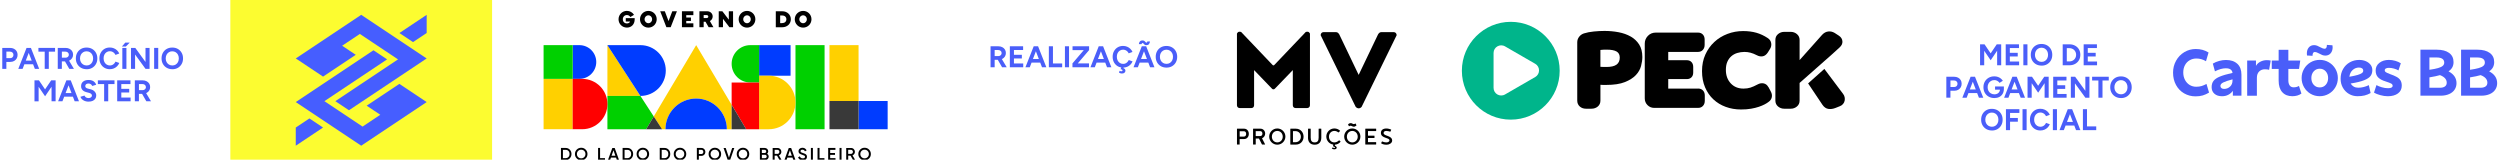 <svg width="1002" height="64" viewBox="0 0 1002 64" fill="none" xmlns="http://www.w3.org/2000/svg">
<g clip-path="url(#clip0_31_144)">
<path d="M0.91 27.6V19.2H4.03C4.62 19.2 5.15 19.32 5.6 19.55C6.05 19.78 6.41 20.11 6.67 20.53C6.93 20.95 7.05 21.44 7.05 21.99C7.05 22.54 6.93 23.02 6.68 23.44C6.43 23.86 6.09 24.2 5.66 24.44C5.23 24.68 4.73 24.81 4.16 24.81H2.55V27.59H0.91V27.6ZM2.56 23.3H4.13C4.5 23.3 4.8 23.18 5.04 22.93C5.28 22.69 5.39 22.37 5.39 21.99C5.39 21.61 5.26 21.29 5 21.05C4.74 20.81 4.41 20.69 4 20.69H2.56V23.29V23.3Z" fill="#4A5EF9"/>
<path d="M7.33 27.6L10.64 19.2H12.28L9.06 27.6H7.32H7.33ZM8.89 25.75V24.3H14.16V25.75H8.89ZM13.97 27.6L10.75 19.2H12.39L15.7 27.6H13.96H13.97Z" fill="#4A5EF9"/>
<path d="M17.92 27.6V20.7H15.4V19.2H22.07V20.7H19.56V27.6H17.92Z" fill="#4A5EF9"/>
<path d="M23.15 27.6V19.2H26.27C26.86 19.2 27.39 19.32 27.84 19.55C28.3 19.78 28.65 20.1 28.91 20.5C29.17 20.9 29.29 21.37 29.29 21.91C29.29 22.45 29.16 22.91 28.89 23.32C28.62 23.73 28.26 24.05 27.79 24.28C27.33 24.51 26.8 24.62 26.21 24.62H24.79V27.6H23.15ZM24.79 23.12H26.28C26.53 23.12 26.75 23.07 26.95 22.96C27.15 22.86 27.3 22.71 27.42 22.53C27.54 22.35 27.59 22.14 27.59 21.91C27.59 21.55 27.46 21.26 27.2 21.03C26.94 20.81 26.61 20.69 26.2 20.69H24.8V23.11L24.79 23.12ZM27.77 27.6L25.83 24.23L27.09 23.33L29.63 27.6H27.77Z" fill="#4A5EF9"/>
<path d="M34.73 27.74C33.88 27.74 33.13 27.55 32.48 27.18C31.83 26.81 31.32 26.3 30.95 25.64C30.58 24.99 30.4 24.24 30.4 23.4C30.4 22.56 30.58 21.79 30.95 21.14C31.32 20.49 31.82 19.98 32.47 19.61C33.11 19.24 33.86 19.06 34.7 19.06C35.54 19.06 36.29 19.25 36.94 19.62C37.58 19.99 38.09 20.5 38.46 21.16C38.83 21.81 39.01 22.56 39.01 23.41C39.01 24.26 38.83 25 38.46 25.65C38.1 26.3 37.59 26.81 36.95 27.19C36.31 27.56 35.57 27.75 34.74 27.75L34.73 27.74ZM34.73 26.24C35.24 26.24 35.69 26.12 36.08 25.87C36.47 25.63 36.77 25.29 36.99 24.87C37.21 24.45 37.32 23.96 37.32 23.41C37.32 22.86 37.21 22.36 36.98 21.93C36.76 21.51 36.45 21.17 36.06 20.93C35.67 20.69 35.21 20.56 34.69 20.56C34.17 20.56 33.74 20.68 33.34 20.93C32.94 21.18 32.63 21.51 32.41 21.93C32.19 22.35 32.07 22.85 32.07 23.41C32.07 23.97 32.18 24.45 32.41 24.87C32.63 25.29 32.95 25.63 33.35 25.87C33.75 26.11 34.21 26.24 34.73 26.24Z" fill="#4A5EF9"/>
<path d="M44.04 27.74C43.22 27.74 42.5 27.55 41.87 27.18C41.24 26.81 40.74 26.3 40.38 25.64C40.02 24.99 39.84 24.24 39.84 23.39C39.84 22.54 40.02 21.79 40.38 21.14C40.74 20.49 41.23 19.98 41.86 19.6C42.49 19.22 43.21 19.04 44.03 19.04C44.61 19.04 45.14 19.14 45.64 19.35C46.14 19.55 46.57 19.84 46.94 20.2C47.31 20.56 47.6 20.98 47.8 21.45L46.28 22.01C46.14 21.71 45.96 21.46 45.74 21.24C45.52 21.02 45.26 20.85 44.97 20.72C44.68 20.6 44.37 20.53 44.03 20.53C43.54 20.53 43.11 20.65 42.73 20.9C42.35 21.15 42.05 21.48 41.84 21.9C41.63 22.32 41.52 22.82 41.52 23.38C41.52 23.94 41.63 24.43 41.84 24.86C42.06 25.29 42.36 25.62 42.74 25.87C43.12 26.12 43.56 26.24 44.06 26.24C44.4 26.24 44.72 26.17 45 26.04C45.28 25.91 45.54 25.73 45.76 25.49C45.98 25.25 46.16 24.99 46.29 24.69L47.81 25.24C47.61 25.73 47.32 26.16 46.95 26.54C46.58 26.92 46.14 27.21 45.65 27.42C45.16 27.63 44.61 27.73 44.03 27.73L44.04 27.74Z" fill="#4A5EF9"/>
<path d="M48.86 18.64L50.22 17.07H52L50.45 18.64H48.87H48.86ZM49.03 27.6V19.2H50.67V27.6H49.03Z" fill="#4A5EF9"/>
<path d="M52.5 27.6V19.2H54.22L58.32 24.84V19.2H59.95V27.6H58.32L54.14 21.85V27.6H52.5Z" fill="#4A5EF9"/>
<path d="M61.78 27.6V19.2H63.42V27.6H61.78Z" fill="#4A5EF9"/>
<path d="M69.08 27.74C68.23 27.74 67.48 27.55 66.83 27.18C66.18 26.81 65.67 26.3 65.3 25.64C64.93 24.99 64.75 24.24 64.75 23.4C64.75 22.56 64.93 21.79 65.3 21.14C65.67 20.49 66.17 19.98 66.82 19.61C67.46 19.24 68.21 19.06 69.05 19.06C69.89 19.06 70.64 19.25 71.29 19.62C71.94 19.99 72.44 20.5 72.81 21.16C73.18 21.81 73.36 22.56 73.36 23.41C73.36 24.26 73.18 25 72.81 25.65C72.45 26.3 71.94 26.81 71.3 27.19C70.66 27.56 69.92 27.75 69.09 27.75L69.08 27.74ZM69.08 26.24C69.59 26.24 70.04 26.12 70.43 25.87C70.82 25.63 71.12 25.29 71.34 24.87C71.56 24.45 71.67 23.96 71.67 23.41C71.67 22.86 71.56 22.36 71.33 21.93C71.11 21.51 70.8 21.17 70.41 20.93C70.02 20.69 69.56 20.56 69.04 20.56C68.52 20.56 68.09 20.68 67.69 20.93C67.29 21.17 66.98 21.51 66.76 21.93C66.54 22.35 66.42 22.85 66.42 23.41C66.42 23.97 66.53 24.45 66.76 24.87C66.98 25.29 67.3 25.63 67.7 25.87C68.1 26.11 68.56 26.24 69.08 26.24Z" fill="#4A5EF9"/>
<path d="M13.82 40.6V32.2H15.61L18.06 35.82L20.51 32.2H22.29V40.6H20.66V34.77L18.07 38.59L15.48 34.79V40.61H13.84L13.82 40.6Z" fill="#4A5EF9"/>
<path d="M23.29 40.6L26.6 32.2H28.24L25.02 40.6H23.28H23.29ZM24.85 38.75V37.3H30.12V38.75H24.85ZM29.93 40.6L26.71 32.2H28.35L31.66 40.6H29.92H29.93Z" fill="#4A5EF9"/>
<path d="M35.5 40.74C35.08 40.74 34.68 40.69 34.31 40.58C33.94 40.48 33.61 40.33 33.33 40.14C33.04 39.95 32.8 39.74 32.62 39.51C32.43 39.28 32.31 39.03 32.25 38.78L33.86 38.3C33.96 38.57 34.15 38.81 34.41 39C34.67 39.19 35.01 39.3 35.41 39.31C35.83 39.31 36.18 39.23 36.45 39.03C36.72 38.84 36.85 38.59 36.85 38.29C36.85 38.03 36.74 37.8 36.53 37.62C36.32 37.44 36.03 37.3 35.66 37.21L34.57 36.92C34.16 36.82 33.8 36.66 33.49 36.45C33.18 36.24 32.93 35.98 32.76 35.66C32.58 35.35 32.5 34.98 32.5 34.57C32.5 33.78 32.76 33.16 33.29 32.72C33.82 32.28 34.56 32.05 35.52 32.05C36.06 32.05 36.53 32.13 36.93 32.28C37.33 32.44 37.67 32.66 37.94 32.95C38.21 33.24 38.42 33.58 38.56 33.97L36.96 34.46C36.86 34.19 36.69 33.96 36.43 33.76C36.17 33.57 35.85 33.47 35.46 33.47C35.07 33.47 34.75 33.56 34.52 33.75C34.29 33.93 34.18 34.19 34.18 34.53C34.18 34.79 34.27 35 34.45 35.15C34.63 35.3 34.88 35.42 35.19 35.5L36.29 35.78C37.01 35.96 37.57 36.27 37.97 36.73C38.37 37.19 38.57 37.69 38.57 38.25C38.57 38.75 38.45 39.18 38.21 39.55C37.97 39.92 37.62 40.21 37.17 40.42C36.72 40.63 36.16 40.73 35.51 40.73L35.5 40.74Z" fill="#4A5EF9"/>
<path d="M41.74 40.6V33.7H39.22V32.2H45.89V33.7H43.38V40.6H41.74Z" fill="#4A5EF9"/>
<path d="M46.97 40.6V32.2H52.29V33.7H48.62V35.61H51.79V37.07H48.62V39.1H52.34V40.6H46.98H46.97Z" fill="#4A5EF9"/>
<path d="M54.04 40.6V32.2H57.16C57.75 32.2 58.28 32.32 58.73 32.55C59.19 32.78 59.54 33.1 59.8 33.5C60.06 33.9 60.18 34.37 60.18 34.91C60.18 35.45 60.05 35.91 59.78 36.32C59.51 36.73 59.15 37.05 58.68 37.28C58.22 37.51 57.69 37.62 57.1 37.62H55.68V40.6H54.04ZM55.68 36.12H57.17C57.42 36.12 57.64 36.07 57.84 35.96C58.04 35.86 58.19 35.71 58.31 35.53C58.43 35.35 58.48 35.14 58.48 34.91C58.48 34.55 58.35 34.26 58.09 34.03C57.83 33.81 57.5 33.69 57.09 33.69H55.69V36.11L55.68 36.12ZM58.66 40.6L56.72 37.23L57.98 36.33L60.52 40.6H58.66Z" fill="#4A5EF9"/>
<path d="M397.012 26.95V18.55H400.132C400.724 18.55 401.248 18.666 401.704 18.898C402.16 19.13 402.516 19.45 402.772 19.858C403.028 20.258 403.156 20.726 403.156 21.262C403.156 21.79 403.02 22.262 402.748 22.678C402.484 23.086 402.12 23.406 401.656 23.638C401.192 23.862 400.664 23.974 400.072 23.974H398.656V26.95H397.012ZM401.632 26.95L399.688 23.578L400.948 22.678L403.492 26.95H401.632ZM398.656 22.474H400.144C400.392 22.474 400.612 22.422 400.804 22.318C401.004 22.214 401.16 22.07 401.272 21.886C401.392 21.702 401.452 21.494 401.452 21.262C401.452 20.902 401.32 20.61 401.056 20.386C400.8 20.162 400.468 20.05 400.06 20.05H398.656V22.474ZM404.746 26.95V18.55H410.062V20.05H406.39V21.958H409.558V23.422H406.39V25.45H410.11V26.95H404.746ZM417.632 26.95L414.416 18.55H416.06L419.372 26.95H417.632ZM410.996 26.95L414.308 18.55H415.952L412.736 26.95H410.996ZM412.556 25.102V23.65H417.824V25.102H412.556ZM420.379 26.95V18.55H422.023V25.45H425.719V26.95H420.379ZM426.824 26.95V18.55H428.468V26.95H426.824ZM429.837 26.95V25.414L434.385 20.086H429.873V18.55H436.509V20.086L431.961 25.414H436.473V26.95H429.837ZM443.695 26.95L440.479 18.55H442.123L445.435 26.95H443.695ZM437.059 26.95L440.371 18.55H442.015L438.799 26.95H437.059ZM438.619 25.102V23.65H443.887V25.102H438.619ZM450.149 27.094C449.333 27.094 448.609 26.91 447.977 26.542C447.345 26.166 446.849 25.654 446.489 25.006C446.129 24.35 445.949 23.598 445.949 22.75C445.949 21.902 446.129 21.154 446.489 20.506C446.849 19.85 447.341 19.338 447.965 18.97C448.597 18.594 449.321 18.406 450.137 18.406C450.713 18.406 451.249 18.51 451.745 18.718C452.241 18.918 452.673 19.202 453.041 19.57C453.417 19.93 453.705 20.346 453.905 20.818L452.381 21.382C452.245 21.086 452.065 20.83 451.841 20.614C451.617 20.39 451.361 20.218 451.073 20.098C450.785 19.97 450.473 19.906 450.137 19.906C449.649 19.906 449.213 20.03 448.829 20.278C448.453 20.518 448.157 20.85 447.941 21.274C447.733 21.698 447.629 22.19 447.629 22.75C447.629 23.31 447.737 23.806 447.953 24.238C448.169 24.662 448.469 24.998 448.853 25.246C449.237 25.486 449.677 25.606 450.173 25.606C450.517 25.606 450.829 25.542 451.109 25.414C451.397 25.278 451.649 25.094 451.865 24.862C452.089 24.63 452.269 24.362 452.405 24.058L453.929 24.61C453.729 25.098 453.441 25.53 453.065 25.906C452.697 26.282 452.265 26.574 451.769 26.782C451.273 26.99 450.733 27.094 450.149 27.094ZM449.645 29.47C449.469 29.47 449.285 29.442 449.093 29.386C448.901 29.33 448.701 29.242 448.493 29.122L448.733 28.366C448.853 28.43 448.969 28.482 449.081 28.522C449.201 28.562 449.309 28.582 449.405 28.582C449.541 28.582 449.657 28.558 449.753 28.51C449.849 28.462 449.897 28.378 449.897 28.258C449.897 28.098 449.829 27.978 449.693 27.898C449.565 27.818 449.373 27.77 449.117 27.754L449.477 26.878L450.389 26.95L450.233 27.298C450.513 27.394 450.721 27.53 450.857 27.706C451.001 27.89 451.073 28.09 451.073 28.306C451.073 28.65 450.953 28.93 450.713 29.146C450.473 29.362 450.117 29.47 449.645 29.47ZM460.957 26.95L457.741 18.55H459.385L462.697 26.95H460.957ZM454.321 26.95L457.633 18.55H459.277L456.061 26.95H454.321ZM455.881 25.102V23.65H461.149V25.102H455.881ZM459.493 18.106C459.229 18.106 459.017 18.062 458.857 17.974C458.705 17.886 458.585 17.786 458.497 17.674C458.409 17.562 458.325 17.462 458.245 17.374C458.165 17.286 458.065 17.242 457.945 17.242C457.849 17.242 457.765 17.27 457.693 17.326C457.629 17.382 457.573 17.506 457.525 17.698H456.457C456.497 17.37 456.573 17.098 456.685 16.882C456.805 16.658 456.965 16.49 457.165 16.378C457.373 16.266 457.617 16.21 457.897 16.21C458.177 16.21 458.393 16.254 458.545 16.342C458.705 16.43 458.833 16.53 458.929 16.642C459.025 16.754 459.113 16.854 459.193 16.942C459.273 17.03 459.373 17.074 459.493 17.074C459.613 17.074 459.697 17.03 459.745 16.942C459.801 16.854 459.837 16.742 459.853 16.606H460.921C460.865 17.054 460.721 17.418 460.489 17.698C460.265 17.97 459.933 18.106 459.493 18.106ZM467.543 27.094C466.695 27.094 465.943 26.91 465.287 26.542C464.639 26.166 464.131 25.654 463.763 25.006C463.395 24.35 463.211 23.602 463.211 22.762C463.211 21.906 463.395 21.154 463.763 20.506C464.131 19.85 464.635 19.338 465.275 18.97C465.923 18.602 466.667 18.418 467.507 18.418C468.355 18.418 469.099 18.606 469.739 18.982C470.387 19.35 470.895 19.862 471.263 20.518C471.631 21.166 471.815 21.914 471.815 22.762C471.815 23.602 471.631 24.35 471.263 25.006C470.903 25.654 470.399 26.166 469.751 26.542C469.111 26.91 468.375 27.094 467.543 27.094ZM467.543 25.594C468.055 25.594 468.503 25.474 468.887 25.234C469.279 24.986 469.583 24.65 469.799 24.226C470.023 23.802 470.135 23.314 470.135 22.762C470.135 22.202 470.023 21.71 469.799 21.286C469.575 20.862 469.267 20.53 468.875 20.29C468.483 20.042 468.027 19.918 467.507 19.918C467.003 19.918 466.551 20.042 466.151 20.29C465.759 20.53 465.451 20.862 465.227 21.286C465.003 21.71 464.891 22.202 464.891 22.762C464.891 23.314 465.003 23.802 465.227 24.226C465.451 24.65 465.763 24.986 466.163 25.234C466.563 25.474 467.023 25.594 467.543 25.594Z" fill="#4A5EF9"/>
<path d="M793.609 26.16V17.76H795.399L797.849 21.38L800.299 17.76H802.079V26.16H800.449V20.33L797.859 24.15L795.269 20.35V26.17H793.629L793.609 26.16Z" fill="#4A5EF9"/>
<path d="M803.89 26.16V17.76H809.21V19.26H805.54V21.17H808.71V22.63H805.54V24.66H809.26V26.16H803.9H803.89Z" fill="#4A5EF9"/>
<path d="M810.96 26.16V17.76H812.6V26.16H810.96Z" fill="#4A5EF9"/>
<path d="M818.269 26.3C817.419 26.3 816.669 26.11 816.019 25.74C815.369 25.37 814.859 24.86 814.489 24.2C814.119 23.55 813.939 22.8 813.939 21.96C813.939 21.12 814.119 20.35 814.489 19.7C814.859 19.05 815.359 18.54 816.009 18.17C816.649 17.8 817.399 17.62 818.239 17.62C819.079 17.62 819.829 17.81 820.479 18.18C821.119 18.55 821.629 19.06 821.999 19.72C822.369 20.37 822.549 21.12 822.549 21.97C822.549 22.82 822.369 23.56 821.999 24.21C821.639 24.86 821.129 25.37 820.489 25.75C819.849 26.12 819.109 26.31 818.279 26.31L818.269 26.3ZM818.269 24.8C818.779 24.8 819.229 24.68 819.619 24.43C820.009 24.19 820.309 23.85 820.529 23.43C820.749 23.01 820.859 22.52 820.859 21.97C820.859 21.42 820.749 20.92 820.519 20.49C820.289 20.06 819.989 19.73 819.599 19.49C819.209 19.25 818.749 19.12 818.229 19.12C817.709 19.12 817.279 19.24 816.879 19.49C816.479 19.73 816.169 20.07 815.949 20.49C815.729 20.91 815.609 21.41 815.609 21.97C815.609 22.53 815.719 23.01 815.949 23.43C816.169 23.85 816.489 24.19 816.889 24.43C817.289 24.67 817.749 24.8 818.269 24.8Z" fill="#4A5EF9"/>
<path d="M826.729 26.16V17.76H829.419C830.279 17.76 831.03 17.94 831.69 18.3C832.35 18.66 832.87 19.15 833.24 19.78C833.61 20.41 833.799 21.13 833.799 21.96C833.799 22.79 833.61 23.5 833.24 24.13C832.87 24.76 832.35 25.26 831.69 25.62C831.03 25.98 830.269 26.16 829.419 26.16H826.729ZM828.37 24.62H829.409C829.789 24.62 830.149 24.55 830.479 24.42C830.809 24.28 831.09 24.1 831.34 23.86C831.58 23.62 831.769 23.34 831.909 23.01C832.049 22.69 832.109 22.34 832.109 21.96C832.109 21.58 832.039 21.23 831.909 20.91C831.769 20.59 831.58 20.3 831.34 20.06C831.1 19.82 830.809 19.63 830.479 19.5C830.149 19.36 829.799 19.3 829.409 19.3H828.37V24.63V24.62Z" fill="#4A5EF9"/>
<path d="M835.13 26.16V17.76H840.45V19.26H836.78V21.17H839.95V22.63H836.78V24.66H840.5V26.16H835.14H835.13Z" fill="#4A5EF9"/>
<path d="M780.09 39.16V30.76H783.21C783.8 30.76 784.33 30.88 784.78 31.11C785.23 31.34 785.59 31.67 785.85 32.09C786.11 32.51 786.23 33 786.23 33.55C786.23 34.1 786.11 34.58 785.86 35C785.61 35.42 785.27 35.76 784.84 36C784.41 36.24 783.91 36.37 783.34 36.37H781.73V39.15H780.09V39.16ZM781.74 34.86H783.31C783.68 34.86 783.98 34.74 784.22 34.49C784.46 34.24 784.57 33.93 784.57 33.55C784.57 33.17 784.44 32.85 784.18 32.61C783.92 32.37 783.59 32.25 783.18 32.25H781.74V34.85V34.86Z" fill="#4A5EF9"/>
<path d="M786.51 39.16L789.82 30.76H791.46L788.24 39.16H786.5H786.51ZM788.07 37.31V35.86H793.34V37.31H788.07ZM793.15 39.16L789.94 30.76H791.58L794.89 39.16H793.15Z" fill="#4A5EF9"/>
<path d="M799.34 39.3C798.48 39.3 797.73 39.11 797.07 38.74C796.41 38.37 795.89 37.86 795.52 37.2C795.14 36.55 794.96 35.8 794.96 34.95C794.96 34.1 795.15 33.35 795.52 32.7C795.9 32.05 796.41 31.54 797.07 31.16C797.73 30.78 798.49 30.6 799.34 30.6C799.85 30.6 800.32 30.68 800.76 30.83C801.19 30.98 801.57 31.19 801.91 31.46C802.24 31.73 802.52 32.03 802.74 32.38L801.4 33.22C801.26 33 801.09 32.81 800.87 32.64C800.65 32.47 800.41 32.34 800.14 32.24C799.88 32.14 799.61 32.1 799.35 32.1C798.82 32.1 798.35 32.22 797.95 32.47C797.54 32.71 797.22 33.05 796.99 33.47C796.76 33.89 796.64 34.39 796.64 34.95C796.64 35.51 796.75 35.99 796.98 36.43C797.21 36.86 797.53 37.2 797.95 37.44C798.37 37.68 798.85 37.81 799.39 37.81C799.81 37.81 800.19 37.73 800.52 37.56C800.85 37.39 801.11 37.16 801.31 36.85C801.5 36.55 801.6 36.19 801.6 35.79L803.16 35.55C803.16 36.34 803 37.02 802.67 37.58C802.35 38.14 801.9 38.57 801.33 38.86C800.76 39.15 800.1 39.3 799.36 39.3H799.34ZM799.62 35.94V34.66H803.15V35.68L802.26 35.94H799.62Z" fill="#4A5EF9"/>
<path d="M803.25 39.16L806.56 30.76H808.2L804.98 39.16H803.24H803.25ZM804.81 37.31V35.86H810.08V37.31H804.81ZM809.89 39.16L806.67 30.76H808.31L811.62 39.16H809.88H809.89Z" fill="#4A5EF9"/>
<path d="M812.64 39.16V30.76H814.43L816.88 34.38L819.33 30.76H821.11V39.16H819.48V33.33L816.89 37.15L814.3 33.35V39.17H812.66L812.64 39.16Z" fill="#4A5EF9"/>
<path d="M822.92 39.16V30.76H828.24V32.26H824.57V34.17H827.74V35.63H824.57V37.66H828.29V39.16H822.93H822.92Z" fill="#4A5EF9"/>
<path d="M829.99 39.16V30.76H831.71L835.81 36.4V30.76H837.44V39.16H835.81L831.63 33.41V39.16H829.99Z" fill="#4A5EF9"/>
<path d="M841.039 39.16V32.26H838.52V30.76H845.19V32.26H842.68V39.16H841.039Z" fill="#4A5EF9"/>
<path d="M850.11 39.3C849.26 39.3 848.51 39.11 847.86 38.74C847.21 38.37 846.7 37.86 846.33 37.2C845.96 36.55 845.78 35.8 845.78 34.96C845.78 34.12 845.96 33.35 846.33 32.7C846.7 32.05 847.21 31.54 847.85 31.17C848.49 30.8 849.24 30.62 850.08 30.62C850.92 30.62 851.67 30.81 852.32 31.18C852.96 31.55 853.47 32.06 853.84 32.72C854.21 33.37 854.39 34.12 854.39 34.97C854.39 35.82 854.21 36.56 853.84 37.21C853.48 37.86 852.97 38.37 852.33 38.75C851.69 39.12 850.95 39.31 850.12 39.31L850.11 39.3ZM850.11 37.8C850.62 37.8 851.07 37.68 851.46 37.43C851.85 37.19 852.15 36.85 852.37 36.43C852.59 36.01 852.7 35.52 852.7 34.97C852.7 34.42 852.59 33.92 852.36 33.49C852.14 33.07 851.83 32.73 851.44 32.49C851.05 32.25 850.59 32.12 850.07 32.12C849.55 32.12 849.12 32.24 848.72 32.49C848.32 32.74 848.01 33.07 847.79 33.49C847.57 33.91 847.45 34.41 847.45 34.97C847.45 35.53 847.56 36.01 847.79 36.43C848.01 36.85 848.33 37.19 848.73 37.43C849.13 37.67 849.59 37.8 850.11 37.8Z" fill="#4A5EF9"/>
<path d="M798.37 52.3C797.52 52.3 796.77 52.11 796.12 51.74C795.47 51.37 794.96 50.86 794.59 50.2C794.22 49.55 794.04 48.8 794.04 47.96C794.04 47.12 794.22 46.35 794.59 45.7C794.96 45.05 795.46 44.54 796.11 44.17C796.75 43.8 797.5 43.62 798.34 43.62C799.18 43.62 799.93 43.81 800.58 44.18C801.23 44.55 801.73 45.06 802.1 45.72C802.47 46.37 802.65 47.12 802.65 47.97C802.65 48.82 802.47 49.56 802.1 50.21C801.74 50.86 801.23 51.37 800.59 51.75C799.95 52.12 799.21 52.31 798.38 52.31L798.37 52.3ZM798.37 50.8C798.88 50.8 799.33 50.68 799.72 50.43C800.11 50.19 800.41 49.85 800.63 49.43C800.85 49.01 800.96 48.52 800.96 47.97C800.96 47.42 800.85 46.92 800.62 46.49C800.4 46.07 800.09 45.73 799.7 45.49C799.31 45.25 798.85 45.12 798.33 45.12C797.81 45.12 797.37 45.24 796.98 45.49C796.59 45.74 796.27 46.07 796.05 46.49C795.83 46.91 795.71 47.41 795.71 47.97C795.71 48.53 795.82 49.01 796.05 49.43C796.27 49.85 796.59 50.19 796.99 50.43C797.39 50.67 797.85 50.8 798.37 50.8Z" fill="#4A5EF9"/>
<path d="M803.979 52.16V43.76H809.37V45.26H805.63V47.28H808.75V48.78H805.63V52.16H803.99H803.979Z" fill="#4A5EF9"/>
<path d="M810.63 52.16V43.76H812.27V52.16H810.63Z" fill="#4A5EF9"/>
<path d="M817.8 52.3C816.98 52.3 816.26 52.11 815.63 51.74C815 51.37 814.5 50.86 814.14 50.2C813.78 49.55 813.6 48.8 813.6 47.95C813.6 47.1 813.78 46.35 814.14 45.7C814.5 45.05 814.99 44.54 815.62 44.16C816.25 43.78 816.97 43.6 817.79 43.6C818.37 43.6 818.9 43.7 819.4 43.91C819.9 44.12 820.33 44.4 820.7 44.76C821.07 45.12 821.36 45.54 821.56 46.01L820.04 46.57C819.9 46.27 819.72 46.02 819.5 45.8C819.28 45.58 819.02 45.41 818.73 45.28C818.44 45.16 818.13 45.09 817.79 45.09C817.3 45.09 816.87 45.21 816.49 45.46C816.11 45.7 815.81 46.04 815.6 46.46C815.39 46.88 815.28 47.38 815.28 47.94C815.28 48.5 815.39 48.99 815.6 49.42C815.81 49.85 816.12 50.18 816.5 50.43C816.88 50.68 817.32 50.8 817.82 50.8C818.16 50.8 818.48 50.73 818.76 50.6C819.04 50.47 819.3 50.29 819.52 50.05C819.74 49.82 819.92 49.55 820.05 49.25L821.57 49.8C821.37 50.29 821.08 50.72 820.71 51.1C820.34 51.48 819.9 51.77 819.41 51.98C818.92 52.19 818.37 52.29 817.79 52.29L817.8 52.3Z" fill="#4A5EF9"/>
<path d="M822.79 52.16V43.76H824.43V52.16H822.79Z" fill="#4A5EF9"/>
<path d="M825.449 52.16L828.759 43.76H830.399L827.179 52.16H825.439H825.449ZM827.009 50.31V48.86H832.279V50.31H827.009ZM832.079 52.16L828.869 43.76H830.509L833.819 52.16H832.079Z" fill="#4A5EF9"/>
<path d="M834.83 52.16V43.76H836.47V50.66H840.17V52.16H834.83Z" fill="#4A5EF9"/>
<path d="M509.61 35.33L502.64 28.1V42.19C502.64 42.83 502.21 43.32 501.51 43.32H496.9C496.26 43.32 495.77 42.84 495.77 42.19V13.46C496.09 12.92 496.31 12.71 496.84 12.71C497.32 12.71 497.59 12.87 497.86 13.25L509.81 25.79C510.02 26.11 510.29 26.22 510.4 26.22C510.51 26.22 510.78 26.11 510.99 25.79L522.94 13.25C523.21 12.87 523.48 12.71 523.96 12.71C524.5 12.71 524.71 12.92 525.03 13.46V42.18C525.03 42.82 524.55 43.31 523.9 43.31H519.29C518.59 43.31 518.16 42.83 518.16 42.18V28.09L511.19 35.32C510.87 35.64 510.76 35.8 510.39 35.8C510.02 35.8 509.91 35.64 509.59 35.32L509.61 35.33Z" fill="black"/>
<path d="M543.359 42.83L529.319 14.11C529.319 13.41 529.799 12.88 530.449 12.88H535.489C536.129 12.88 536.509 13.36 536.779 13.79L544.549 30.02L552.319 13.79C552.589 13.36 552.959 12.88 553.609 12.88H558.649C559.289 12.88 559.779 13.42 559.779 14.11L545.739 42.83C545.469 43.15 545.039 43.42 544.559 43.42C544.079 43.42 543.649 43.15 543.379 42.83H543.359Z" fill="black"/>
<path d="M495.779 51.69C495.779 51.62 495.819 51.58 495.889 51.58H498.669C499.689 51.58 500.529 52.42 500.529 53.67C500.529 54.92 499.689 55.73 498.669 55.73H496.849V57.83C496.849 57.9 496.809 57.94 496.739 57.94H495.889C495.819 57.94 495.779 57.9 495.779 57.83V51.69ZM499.459 53.68C499.459 52.94 499.049 52.61 498.559 52.61H496.859V54.74H498.559C499.039 54.74 499.459 54.39 499.459 53.68Z" fill="black"/>
<path d="M507.039 57.83C507.039 57.9 506.999 57.94 506.929 57.94H505.969C505.899 57.94 505.839 57.93 505.779 57.86L504.589 55.52H503.299V57.83C503.299 57.9 503.259 57.94 503.189 57.94H502.339C502.269 57.94 502.229 57.9 502.229 57.83V51.69C502.229 51.62 502.269 51.58 502.339 51.58H505.219C506.239 51.58 507.079 52.41 507.079 53.55C507.079 54.4 506.549 55.11 505.819 55.43L507.039 57.83ZM505.979 53.56C505.979 52.95 505.599 52.55 505.119 52.55H503.289V54.54H505.119C505.599 54.54 505.979 54.16 505.979 53.55V53.56Z" fill="black"/>
<path d="M515.189 54.74C515.189 56.53 513.729 57.99 511.939 57.99C510.149 57.99 508.689 56.53 508.689 54.74C508.689 52.95 510.149 51.49 511.939 51.49C513.729 51.49 515.189 52.95 515.189 54.74ZM514.119 54.78C514.119 53.5 513.209 52.48 511.929 52.48C510.649 52.48 509.769 53.5 509.769 54.78C509.769 56.06 510.659 57.07 511.929 57.07C513.199 57.07 514.119 56.06 514.119 54.78Z" fill="black"/>
<path d="M517.269 57.94C517.199 57.94 517.159 57.9 517.159 57.83V51.69C517.159 51.62 517.199 51.58 517.269 51.58H519.409C521.199 51.58 522.469 52.99 522.469 54.79C522.469 56.59 521.199 57.95 519.409 57.95H517.269V57.94ZM521.389 54.81C521.389 53.53 520.479 52.55 519.199 52.55H518.219V57H519.199C520.479 57 521.389 56.09 521.389 54.81Z" fill="black"/>
<path d="M524.259 55.14V51.69C524.259 51.62 524.299 51.58 524.369 51.58H525.219C525.289 51.58 525.329 51.62 525.329 51.69V55.14C525.329 56.43 525.759 57.07 526.919 57.07C528.079 57.07 528.509 56.43 528.509 55.14V51.69C528.509 51.62 528.549 51.58 528.619 51.58H529.469C529.539 51.58 529.579 51.62 529.579 51.69V55.14C529.579 56.9 528.679 58 526.919 58C525.159 58 524.239 56.9 524.239 55.14H524.259Z" fill="black"/>
<path d="M537.299 56.77C537.299 56.77 537.289 56.82 537.279 56.84C536.739 57.5 535.949 57.93 535.039 57.98L534.999 58.34C535.469 58.62 535.759 58.86 535.759 59.2C535.759 59.69 535.209 59.85 534.789 59.85C534.439 59.85 534.159 59.78 533.859 59.57C533.849 59.55 533.829 59.52 533.829 59.5C533.829 59.49 533.829 59.48 533.839 59.47L534.029 59.13C534.029 59.13 534.069 59.11 534.099 59.11C534.129 59.11 534.149 59.12 534.169 59.13C534.259 59.19 534.609 59.3 534.849 59.3C534.999 59.3 535.109 59.25 535.109 59.14C535.109 58.98 534.729 58.84 534.439 58.68L534.289 58.61L534.369 57.95C532.789 57.73 531.579 56.37 531.579 54.73C531.579 52.94 533.039 51.48 534.829 51.48C535.689 51.48 536.509 51.83 537.089 52.39C537.099 52.41 537.109 52.43 537.109 52.46C537.109 52.49 537.089 52.52 537.049 52.55C536.969 52.62 536.779 52.79 536.559 53.02C536.519 53.07 536.479 53.08 536.439 53.08C536.409 53.08 536.359 53.06 536.349 53.05C535.909 52.68 535.419 52.48 534.809 52.48C533.529 52.48 532.649 53.5 532.649 54.78C532.649 56.06 533.539 57.08 534.809 57.08C535.329 57.08 536.109 56.84 536.649 56.27C536.659 56.26 536.689 56.24 536.729 56.24C536.779 56.24 536.809 56.25 536.849 56.3C537.069 56.53 537.179 56.62 537.249 56.69C537.279 56.72 537.309 56.75 537.309 56.78L537.299 56.77Z" fill="black"/>
<path d="M545.249 54.74C545.249 56.53 543.789 57.99 541.999 57.99C540.209 57.99 538.749 56.53 538.749 54.74C538.749 52.95 540.209 51.49 541.999 51.49C543.789 51.49 545.249 52.95 545.249 54.74ZM544.179 54.78C544.179 53.5 543.269 52.48 541.989 52.48C540.709 52.48 539.829 53.5 539.829 54.78C539.829 56.06 540.719 57.07 541.989 57.07C543.259 57.07 544.179 56.06 544.179 54.78ZM542.559 50.78C542.079 50.78 541.749 50.4 541.329 50.4C541.099 50.4 540.959 50.44 540.779 50.58C540.759 50.59 540.749 50.59 540.719 50.59C540.669 50.59 540.629 50.56 540.609 50.52L540.319 49.89C540.319 49.89 540.309 49.87 540.309 49.86C540.309 49.8 540.339 49.76 540.389 49.74C540.679 49.49 540.959 49.35 541.329 49.35C542.069 49.35 542.049 49.73 542.569 49.73C542.829 49.73 543.009 49.66 543.199 49.52C543.219 49.51 543.229 49.51 543.259 49.51C543.309 49.51 543.349 49.54 543.369 49.58L543.659 50.21C543.659 50.21 543.669 50.23 543.669 50.24C543.669 50.3 543.639 50.34 543.589 50.36C543.289 50.62 542.939 50.79 542.559 50.79V50.78Z" fill="black"/>
<path d="M551.459 56.97C551.529 56.97 551.569 57.02 551.569 57.08V57.82C551.569 57.89 551.529 57.93 551.459 57.93H547.319C547.249 57.93 547.209 57.89 547.209 57.82V51.68C547.209 51.61 547.259 51.57 547.319 51.57H551.459C551.529 51.57 551.569 51.61 551.569 51.68V52.42C551.569 52.49 551.529 52.53 551.459 52.53H548.289V54.38H550.789C550.859 54.38 550.899 54.43 550.899 54.49V55.2C550.899 55.27 550.849 55.31 550.789 55.31H548.289V56.97H551.459Z" fill="black"/>
<path d="M555.73 52.47C554.58 52.47 554.55 53.16 554.55 53.33C554.55 54.64 557.98 54.19 557.98 56.36C557.98 57.37 556.76 58 555.86 58C555.09 58 554.38 57.94 553.63 57.49C553.6 57.47 553.57 57.43 553.57 57.39C553.57 57.37 553.57 57.36 553.58 57.33L553.87 56.75C553.87 56.75 553.93 56.69 553.96 56.69C553.98 56.69 553.99 56.69 554.02 56.7C554.31 56.85 554.93 57.07 555.76 57.07C556.34 57.07 556.9 56.72 556.9 56.27C556.9 55.04 553.47 55.54 553.47 53.27C553.47 52.16 554.26 51.5 555.69 51.5C556.42 51.5 557.17 51.77 557.52 51.91C557.55 51.93 557.59 51.97 557.59 52.01C557.59 52.03 557.59 52.04 557.58 52.07L557.29 52.71C557.29 52.71 557.25 52.77 557.21 52.78C557.19 52.78 557.18 52.78 557.15 52.77C556.86 52.67 556.19 52.48 555.73 52.48V52.47Z" fill="black"/>
<path d="M226.73 59.3C227.39 59.3 227.95 59.53 228.39 60C228.83 60.47 229.05 61.04 229.05 61.72C229.05 62.4 228.83 62.97 228.39 63.44C227.95 63.91 227.4 64.14 226.73 64.14H224.83V59.3H226.73ZM226.73 63.38C227.19 63.38 227.56 63.22 227.85 62.91C228.14 62.6 228.28 62.2 228.28 61.72C228.28 61.24 228.14 60.84 227.85 60.53C227.56 60.22 227.19 60.06 226.73 60.06H225.62V63.38H226.73Z" fill="black"/>
<path d="M234.73 63.51C234.24 64 233.65 64.24 232.95 64.24C232.25 64.24 231.65 64 231.17 63.51C230.68 63.02 230.44 62.43 230.44 61.73C230.44 61.03 230.68 60.43 231.17 59.95C231.66 59.46 232.25 59.22 232.95 59.22C233.65 59.22 234.24 59.46 234.73 59.95C235.22 60.44 235.46 61.03 235.46 61.73C235.46 62.43 235.22 63.03 234.73 63.51ZM231.72 62.97C232.05 63.3 232.46 63.46 232.94 63.46C233.42 63.46 233.83 63.3 234.16 62.97C234.49 62.64 234.65 62.23 234.65 61.73C234.65 61.23 234.49 60.82 234.16 60.49C233.83 60.16 233.42 60 232.94 60C232.46 60 232.05 60.16 231.72 60.49C231.39 60.82 231.23 61.23 231.23 61.73C231.23 62.23 231.39 62.64 231.72 62.97Z" fill="black"/>
<path d="M240.51 63.38H242.48V64.14H239.71V59.3H240.51V63.38Z" fill="black"/>
<path d="M247.26 64.15L246.92 63.17H244.86L244.52 64.15H243.66L245.42 59.31H246.37L248.12 64.15H247.26ZM245.12 62.42H246.65L245.88 60.23L245.11 62.42H245.12Z" fill="black"/>
<path d="M251.44 59.3C252.1 59.3 252.66 59.53 253.1 60C253.54 60.47 253.76 61.04 253.76 61.72C253.76 62.4 253.54 62.97 253.1 63.44C252.66 63.91 252.11 64.14 251.44 64.14H249.54V59.3H251.44ZM251.44 63.38C251.9 63.38 252.27 63.22 252.56 62.91C252.85 62.6 252.99 62.2 252.99 61.72C252.99 61.24 252.85 60.84 252.56 60.53C252.27 60.22 251.9 60.06 251.44 60.06H250.33V63.38H251.44Z" fill="black"/>
<path d="M259.44 63.51C258.95 64 258.36 64.24 257.66 64.24C256.96 64.24 256.36 64 255.88 63.51C255.39 63.02 255.15 62.43 255.15 61.73C255.15 61.03 255.39 60.43 255.88 59.95C256.37 59.46 256.96 59.22 257.66 59.22C258.36 59.22 258.96 59.46 259.44 59.95C259.93 60.44 260.17 61.03 260.17 61.73C260.17 62.43 259.93 63.03 259.44 63.51ZM256.43 62.97C256.76 63.3 257.17 63.46 257.65 63.46C258.13 63.46 258.54 63.3 258.87 62.97C259.2 62.64 259.36 62.23 259.36 61.73C259.36 61.23 259.2 60.82 258.87 60.49C258.54 60.16 258.13 60 257.65 60C257.17 60 256.76 60.16 256.43 60.49C256.1 60.82 255.94 61.23 255.94 61.73C255.94 62.23 256.1 62.64 256.43 62.97Z" fill="black"/>
<path d="M266.32 59.3C266.98 59.3 267.54 59.53 267.98 60C268.42 60.47 268.64 61.04 268.64 61.72C268.64 62.4 268.42 62.97 267.98 63.44C267.54 63.91 266.99 64.14 266.32 64.14H264.42V59.3H266.32ZM266.32 63.38C266.78 63.38 267.15 63.22 267.44 62.91C267.73 62.6 267.87 62.2 267.87 61.72C267.87 61.24 267.73 60.84 267.44 60.53C267.15 60.22 266.78 60.06 266.32 60.06H265.21V63.38H266.32Z" fill="black"/>
<path d="M274.32 63.51C273.83 64 273.24 64.24 272.54 64.24C271.84 64.24 271.24 64 270.76 63.51C270.27 63.02 270.03 62.43 270.03 61.73C270.03 61.03 270.27 60.43 270.76 59.95C271.25 59.46 271.84 59.22 272.54 59.22C273.24 59.22 273.83 59.46 274.32 59.95C274.81 60.44 275.05 61.03 275.05 61.73C275.05 62.43 274.81 63.03 274.32 63.51ZM271.32 62.97C271.65 63.3 272.06 63.46 272.54 63.46C273.02 63.46 273.43 63.3 273.76 62.97C274.09 62.64 274.25 62.23 274.25 61.73C274.25 61.23 274.09 60.82 273.76 60.49C273.43 60.16 273.02 60 272.54 60C272.06 60 271.65 60.16 271.32 60.49C270.99 60.82 270.83 61.23 270.83 61.73C270.83 62.23 270.99 62.64 271.32 62.97Z" fill="black"/>
<path d="M281.09 59.3C281.55 59.3 281.93 59.45 282.24 59.76C282.55 60.06 282.7 60.44 282.7 60.89C282.7 61.34 282.55 61.71 282.24 62.02C281.93 62.33 281.55 62.48 281.09 62.48H280.1V64.14H279.3V59.3H281.09ZM281.09 61.74C281.33 61.74 281.52 61.66 281.67 61.5C281.82 61.34 281.9 61.14 281.9 60.89C281.9 60.64 281.82 60.44 281.67 60.28C281.52 60.12 281.32 60.04 281.09 60.04H280.1V61.73H281.09V61.74Z" fill="black"/>
<path d="M288.3 63.51C287.81 64 287.22 64.24 286.52 64.24C285.82 64.24 285.22 64 284.74 63.51C284.25 63.02 284.01 62.43 284.01 61.73C284.01 61.03 284.25 60.43 284.74 59.95C285.23 59.46 285.82 59.22 286.52 59.22C287.22 59.22 287.81 59.46 288.3 59.95C288.79 60.44 289.03 61.03 289.03 61.73C289.03 62.43 288.79 63.03 288.3 63.51ZM285.29 62.97C285.62 63.3 286.03 63.46 286.51 63.46C286.99 63.46 287.4 63.3 287.73 62.97C288.06 62.64 288.22 62.23 288.22 61.73C288.22 61.23 288.06 60.82 287.73 60.49C287.4 60.16 286.99 60 286.51 60C286.03 60 285.62 60.16 285.29 60.49C284.96 60.82 284.8 61.23 284.8 61.73C284.8 62.23 284.96 62.64 285.29 62.97Z" fill="black"/>
<path d="M291.68 64.15L290 59.31H290.87L292.16 63.19L293.45 59.31H294.31L292.63 64.15H291.68Z" fill="black"/>
<path d="M299.57 63.51C299.08 64 298.49 64.24 297.79 64.24C297.09 64.24 296.49 64 296.01 63.51C295.52 63.02 295.28 62.43 295.28 61.73C295.28 61.03 295.52 60.43 296.01 59.95C296.5 59.46 297.09 59.22 297.79 59.22C298.49 59.22 299.08 59.46 299.57 59.95C300.06 60.44 300.3 61.03 300.3 61.73C300.3 62.43 300.06 63.03 299.57 63.51ZM296.57 62.97C296.9 63.3 297.31 63.46 297.79 63.46C298.27 63.46 298.68 63.3 299.01 62.97C299.34 62.64 299.5 62.23 299.5 61.73C299.5 61.23 299.34 60.82 299.01 60.49C298.68 60.16 298.27 60 297.79 60C297.31 60 296.9 60.16 296.57 60.49C296.24 60.82 296.08 61.23 296.08 61.73C296.08 62.23 296.24 62.64 296.57 62.97Z" fill="black"/>
<path d="M307.411 61.63C307.621 61.74 307.791 61.89 307.911 62.09C308.031 62.28 308.091 62.51 308.091 62.76C308.091 63.16 307.951 63.49 307.671 63.75C307.391 64.01 307.041 64.14 306.641 64.14H304.561V59.3H306.481C306.881 59.3 307.211 59.43 307.491 59.68C307.761 59.94 307.901 60.26 307.901 60.64C307.901 61.06 307.741 61.39 307.411 61.63ZM306.481 60.05H305.351V61.32H306.481C306.661 61.32 306.801 61.26 306.921 61.14C307.041 61.02 307.101 60.87 307.101 60.69C307.101 60.51 307.041 60.36 306.921 60.24C306.801 60.12 306.651 60.06 306.481 60.06V60.05ZM306.641 63.4C306.821 63.4 306.981 63.33 307.111 63.2C307.241 63.07 307.301 62.91 307.301 62.72C307.301 62.53 307.241 62.37 307.111 62.24C306.981 62.11 306.831 62.04 306.641 62.04H305.361V63.4H306.641Z" fill="black"/>
<path d="M312.44 64.15L311.42 62.39H310.48V64.15H309.68V59.31H311.62C312.05 59.31 312.42 59.46 312.72 59.76C313.02 60.06 313.17 60.43 313.17 60.86C313.17 61.17 313.08 61.45 312.9 61.71C312.72 61.97 312.49 62.15 312.2 62.27L313.3 64.15H312.43H312.44ZM310.48 60.05V61.67H311.62C311.83 61.67 312.01 61.59 312.16 61.43C312.31 61.27 312.38 61.08 312.38 60.86C312.38 60.64 312.31 60.44 312.16 60.29C312.01 60.13 311.83 60.05 311.62 60.05H310.48Z" fill="black"/>
<path d="M317.98 64.15L317.64 63.17H315.58L315.24 64.15H314.38L316.14 59.31H317.09L318.84 64.15H317.98ZM315.84 62.42H317.37L316.6 60.23L315.83 62.42H315.84Z" fill="black"/>
<path d="M321.74 64.24C321.27 64.24 320.88 64.13 320.55 63.92C320.22 63.71 320 63.42 319.87 63.05L320.56 62.65C320.75 63.19 321.16 63.47 321.76 63.47C322.06 63.47 322.28 63.41 322.43 63.29C322.58 63.17 322.65 63.02 322.65 62.83C322.65 62.64 322.57 62.48 322.41 62.38C322.25 62.28 321.96 62.16 321.55 62.04C321.32 61.96 321.14 61.89 320.99 61.83C320.84 61.77 320.69 61.69 320.53 61.59C320.37 61.49 320.25 61.35 320.17 61.19C320.09 61.03 320.05 60.84 320.05 60.62C320.05 60.19 320.2 59.85 320.51 59.6C320.81 59.35 321.18 59.22 321.61 59.22C322 59.22 322.34 59.31 322.63 59.5C322.92 59.69 323.14 59.95 323.3 60.28L322.63 60.67C322.43 60.22 322.09 59.99 321.61 59.99C321.38 59.99 321.19 60.04 321.06 60.15C320.92 60.26 320.85 60.41 320.85 60.59C320.85 60.77 320.92 60.91 321.06 61.01C321.2 61.11 321.46 61.22 321.83 61.33C322.01 61.4 322.14 61.45 322.23 61.48C322.31 61.51 322.43 61.56 322.59 61.62C322.75 61.68 322.86 61.74 322.94 61.81C323.02 61.88 323.1 61.96 323.19 62.06C323.28 62.16 323.34 62.27 323.38 62.4C323.42 62.53 323.43 62.67 323.43 62.83C323.43 63.27 323.27 63.62 322.96 63.87C322.64 64.13 322.23 64.25 321.72 64.25L321.74 64.24Z" fill="black"/>
<path d="M325.01 59.3H325.81V64.14H325.01V59.3Z" fill="black"/>
<path d="M328.47 63.38H330.44V64.14H327.67V59.3H328.47V63.38Z" fill="black"/>
<path d="M332.72 63.38H334.87V64.14H331.93V59.3H334.84V60.06H332.73V61.32H334.67V62.07H332.73V63.38H332.72Z" fill="black"/>
<path d="M336.49 59.3H337.29V64.14H336.49V59.3Z" fill="black"/>
<path d="M341.92 64.15L340.9 62.39H339.96V64.15H339.16V59.31H341.1C341.53 59.31 341.9 59.46 342.2 59.76C342.5 60.06 342.65 60.43 342.65 60.86C342.65 61.17 342.56 61.45 342.38 61.71C342.2 61.97 341.97 62.15 341.68 62.27L342.78 64.15H341.91H341.92ZM339.95 60.05V61.67H341.09C341.3 61.67 341.48 61.59 341.63 61.43C341.78 61.27 341.85 61.08 341.85 60.86C341.85 60.64 341.78 60.44 341.63 60.29C341.48 60.13 341.3 60.05 341.09 60.05H339.95Z" fill="black"/>
<path d="M348.311 63.51C347.821 64 347.231 64.24 346.531 64.24C345.831 64.24 345.231 64 344.751 63.51C344.261 63.02 344.021 62.43 344.021 61.73C344.021 61.03 344.261 60.43 344.751 59.95C345.241 59.46 345.831 59.22 346.531 59.22C347.231 59.22 347.831 59.46 348.311 59.95C348.801 60.44 349.041 61.03 349.041 61.73C349.041 62.43 348.801 63.03 348.311 63.51ZM345.311 62.97C345.641 63.3 346.051 63.46 346.531 63.46C347.011 63.46 347.421 63.3 347.751 62.97C348.081 62.64 348.241 62.23 348.241 61.73C348.241 61.23 348.081 60.82 347.751 60.49C347.421 60.16 347.011 60 346.531 60C346.051 60 345.641 60.16 345.311 60.49C344.981 60.82 344.821 61.23 344.821 61.73C344.821 62.23 344.981 62.64 345.311 62.97Z" fill="black"/>
<path d="M254.38 7.27V7.77C254.38 9.77 253.04 11.06 251.27 11.06C249.39 11.06 247.91 9.59 247.91 7.72C247.91 5.85 249.4 4.36 251.26 4.36C252.44 4.36 253.52 4.96 254.11 5.95L252.64 6.83C252.36 6.32 251.84 6.03 251.24 6.03C250.3 6.03 249.63 6.75 249.63 7.73C249.63 8.71 250.3 9.39 251.27 9.39C251.95 9.39 252.38 9.05 252.53 8.64H250.81V7.28H254.38V7.27Z" fill="black"/>
<path d="M256.51 7.72C256.51 5.86 258 4.37 259.87 4.37C261.74 4.37 263.21 5.86 263.21 7.72C263.21 9.58 261.72 11.07 259.87 11.07C258.02 11.07 256.51 9.58 256.51 7.72ZM261.36 7.72C261.36 6.82 260.71 6.14 259.87 6.14C259.03 6.14 258.35 6.82 258.35 7.72C258.35 8.62 259.01 9.3 259.87 9.3C260.73 9.3 261.36 8.62 261.36 7.72Z" fill="black"/>
<path d="M271.31 4.51L268.81 10.91H267.09L264.61 4.51H266.46L267.95 8.45L269.46 4.51H271.31Z" fill="black"/>
<path d="M275.05 6.08V7.03H276.93V8.4H275.05V9.35H277.9V10.91H273.32V4.51H277.9V6.07H275.05V6.08Z" fill="black"/>
<path d="M282.75 8.7H282.03V10.91H280.33V4.51H283.43C284.68 4.51 285.64 5.4 285.64 6.59C285.64 7.41 285.2 8.09 284.52 8.44L285.94 10.91H284.03L282.76 8.7H282.75ZM282.03 7.24H283.23C283.63 7.24 283.89 6.96 283.89 6.65C283.89 6.34 283.65 6.05 283.23 6.05H282.03V7.25V7.24Z" fill="black"/>
<path d="M293.81 4.51V10.91H292.35L289.77 7.54V10.91H288.07V4.51H289.52L292.11 7.89V4.51H293.81Z" fill="black"/>
<path d="M296.05 7.72C296.05 5.86 297.54 4.37 299.41 4.37C301.28 4.37 302.75 5.86 302.75 7.72C302.75 9.58 301.26 11.07 299.41 11.07C297.56 11.07 296.05 9.58 296.05 7.72ZM300.9 7.72C300.9 6.82 300.25 6.14 299.41 6.14C298.57 6.14 297.89 6.82 297.89 7.72C297.89 8.62 298.55 9.3 299.41 9.3C300.27 9.3 300.9 8.62 300.9 7.72Z" fill="black"/>
<path d="M316.97 7.72C316.97 9.56 315.5 10.92 313.55 10.92H310.94V4.52H313.55C315.5 4.52 316.97 5.88 316.97 7.72ZM315.18 7.72C315.18 6.79 314.48 6.19 313.47 6.19H312.69V9.26H313.47C314.49 9.26 315.18 8.66 315.18 7.73V7.72Z" fill="black"/>
<path d="M318.54 7.72C318.54 5.86 320.03 4.37 321.9 4.37C323.77 4.37 325.24 5.86 325.24 7.72C325.24 9.58 323.75 11.07 321.9 11.07C320.05 11.07 318.54 9.58 318.54 7.72ZM323.38 7.72C323.38 6.82 322.73 6.14 321.89 6.14C321.05 6.14 320.37 6.82 320.37 7.72C320.37 8.62 321.03 9.3 321.89 9.3C322.75 9.3 323.38 8.62 323.38 7.72Z" fill="black"/>
<path d="M293.24 51.8V41.99L279.03 18.09L259.73 50.54L262.03 46.67L265.36 51.8H258.98H266.73C266.73 45.01 272.24 39.5 279.03 39.5C285.82 39.5 291.33 45.01 291.33 51.8H299.08H293.25H293.24Z" fill="#FFD000"/>
<path d="M291.32 51.8C291.32 45.01 285.81 39.5 279.02 39.5C272.23 39.5 266.72 45.01 266.72 51.8H291.31H291.32Z" fill="#003CFF"/>
<path d="M256.67 38.45L243.45 18.09V38.45H256.67Z" fill="#FFD000"/>
<path d="M229.53 31.61H217.87V51.79H229.53V31.61Z" fill="#FFD000"/>
<path d="M344.11 18.09H332.45V40.48H344.11V18.09Z" fill="#FFD000"/>
<path d="M355.77 40.48H344.11V51.8H355.77V40.48Z" fill="#003CFF"/>
<path d="M258.97 51.8L262.02 46.67L256.67 38.45H243.45V51.8H258.97Z" fill="#00D000"/>
<path d="M330.49 18.09H318.83V51.8H330.49V18.09Z" fill="#00D000"/>
<path d="M232.221 18.09H229.521V31.61H232.221C235.951 31.61 238.98 28.58 238.98 24.85C238.98 21.12 235.951 18.09 232.221 18.09Z" fill="#003CFF"/>
<path d="M316.86 18.09H304.25V30.35H316.86V18.09Z" fill="#003CFF"/>
<path d="M308.1 30.35H304.25V51.8H308.1C314.02 51.8 318.83 47 318.83 41.07C318.83 35.14 314.03 30.34 308.1 30.34V30.35Z" fill="#FFD000"/>
<path d="M300.73 18.09C296.59 18.09 293.24 21.44 293.24 25.58C293.24 29.72 296.59 33.07 300.73 33.07H304.26V18.09H300.73Z" fill="#00D000"/>
<path d="M233.36 31.61H229.53V51.79H233.36C238.93 51.79 243.45 47.27 243.45 41.7C243.45 36.13 238.93 31.61 233.36 31.61Z" fill="#FF0000"/>
<path d="M256.67 18.09H243.44L256.67 38.45C262.29 38.45 266.85 33.89 266.85 28.27C266.85 22.65 262.29 18.09 256.67 18.09Z" fill="#003CFF"/>
<path d="M229.53 18.09H217.87V31.61H229.53V18.09Z" fill="#00D000"/>
<path d="M293.24 33.07V41.99L299.07 51.8H304.25V33.07H293.24Z" fill="#FF0000"/>
<path d="M293.24 41.99V51.8H299.07L293.24 41.99Z" fill="#393939"/>
<path d="M344.11 40.48H332.45V51.8H344.11V40.48Z" fill="#393939"/>
<path d="M258.97 51.8H265.36L262.02 46.67L258.97 51.8Z" fill="#393939"/>
<path d="M197.23 0H92.32V64.33H197.23V0Z" fill="#FCFC30"/>
<path fill-rule="evenodd" clip-rule="evenodd" d="M118.55 51.11L124.01 47.47L129.47 51.11L118.54 58.4V51.11H118.55ZM171.01 13.23L165.54 16.87L160.08 13.23L171.01 5.94V13.22V13.23ZM171.01 40.91L144.78 58.4L118.55 40.91L149.69 20.15L155.15 23.79L130.02 40.54L145.32 50.74L152.42 46L146.96 42.36L160.07 33.62L171 40.9L171.01 40.91ZM118.55 23.43L144.78 5.94L171.01 23.43L139.86 44.19L134.4 40.55L159.53 23.8L144.23 13.6L137.13 18.33L142.59 21.97L129.48 30.71L118.55 23.43Z" fill="#465EFF"/>
<path d="M653.57 14.64C652.17 13.84 650.56 13.27 648.74 12.92C646.93 12.57 645.04 12.4 643.09 12.4C641.71 12.4 640.28 12.47 638.81 12.62C637.34 12.76 636.02 13.02 634.84 13.39C634.07 13.64 633.42 14.09 632.92 14.74C632.41 15.4 632.16 16.13 632.16 16.95V40.31C632.16 41.29 632.5 42.08 633.17 42.68C633.84 43.27 634.67 43.57 635.64 43.57H637.84C638.86 43.57 639.71 43.27 640.41 42.68C641.1 42.09 641.45 41.3 641.45 40.31V33.98C641.82 34.02 642.17 34.04 642.52 34.04H643.71C646.85 34.04 649.36 33.66 651.25 32.9C653.14 32.14 654.61 31.21 655.65 30.1C656.69 28.99 657.38 27.79 657.73 26.47C658.08 25.16 658.25 23.95 658.25 22.84C658.25 20.83 657.82 19.16 656.97 17.83C656.11 16.5 654.98 15.43 653.58 14.63L653.57 14.64ZM647.92 25.89C647.06 26.53 645.7 26.84 643.83 26.84H642.91C642.5 26.84 642.01 26.82 641.44 26.78V20.02C641.93 19.94 642.42 19.9 642.91 19.9H644.07C645.78 19.9 647.06 20.15 647.92 20.64C648.78 21.13 649.2 21.95 649.2 23.1C649.2 24.33 648.77 25.26 647.92 25.9V25.89Z" fill="black"/>
<path d="M680.6 35.51H668.63V31.7H676.08C676.85 31.7 677.47 31.46 677.94 30.99C678.41 30.52 678.64 29.87 678.64 29.05V26.84C678.64 26.02 678.41 25.36 677.94 24.87C677.47 24.38 676.85 24.13 676.08 24.13H668.63V20.81H680.54C681.35 20.81 682.01 20.54 682.49 20.01C682.98 19.48 683.22 18.8 683.22 17.98V15.83C683.22 15.01 682.98 14.35 682.49 13.83C682 13.32 681.35 13.06 680.54 13.06H663.68C662.38 13.06 661.31 13.5 660.47 14.38C659.63 15.26 659.22 16.3 659.22 17.48V39.43C659.22 40.5 659.59 41.4 660.32 42.13C661.05 42.87 661.95 43.24 663.01 43.24H680.6C681.41 43.24 682.07 42.97 682.55 42.44C683.04 41.91 683.28 41.23 683.28 40.41V38.26C683.28 37.44 683.04 36.78 682.55 36.26C682.06 35.75 681.41 35.49 680.6 35.49V35.51Z" fill="black"/>
<path d="M708.76 34.9C708.31 34.08 707.68 33.59 706.87 33.42C706.05 33.26 705.24 33.4 704.43 33.85C703.37 34.42 702.42 34.84 701.59 35.11C700.75 35.38 699.83 35.51 698.81 35.51C696.69 35.51 694.98 34.81 693.68 33.41C692.38 32.01 691.73 30.21 691.73 28.01C691.73 26.75 691.92 25.67 692.31 24.78C692.7 23.89 693.23 23.14 693.9 22.55C694.57 21.96 695.37 21.52 696.28 21.24C697.2 20.96 698.16 20.81 699.18 20.81C699.99 20.81 700.8 20.91 701.59 21.12C702.38 21.33 703.25 21.67 704.19 22.16C704.96 22.57 705.74 22.7 706.51 22.56C707.28 22.42 707.95 21.91 708.53 21.05L709.45 19.57C709.9 18.83 710.04 18.04 709.88 17.22C709.72 16.39 709.25 15.73 708.48 15.24C707.05 14.29 705.55 13.59 703.96 13.13C702.37 12.68 700.6 12.45 698.65 12.45C696.45 12.45 694.35 12.83 692.36 13.59C690.36 14.35 688.61 15.42 687.11 16.82C685.6 18.21 684.4 19.89 683.51 21.86C682.61 23.83 682.17 26.04 682.17 28.5C682.17 30.96 682.58 33.08 683.39 34.99C684.2 36.9 685.31 38.5 686.72 39.82C688.12 41.13 689.77 42.14 691.67 42.83C693.56 43.53 695.61 43.88 697.81 43.88C699.32 43.88 700.66 43.78 701.84 43.57C703.02 43.36 704.06 43.11 704.96 42.8C705.86 42.49 706.62 42.17 707.25 41.84C707.88 41.51 708.38 41.2 708.75 40.91C709.48 40.42 709.94 39.79 710.12 39.02C710.3 38.26 710.17 37.46 709.72 36.64L708.8 34.91L708.76 34.9Z" fill="black"/>
<path d="M721.28 33.24L734.21 21.83L737.34 18.98C738.15 18.24 738.52 17.42 738.44 16.52C738.36 15.62 737.89 14.88 737.04 14.31L735.33 13.2C734.51 12.71 733.66 12.51 732.76 12.62C731.86 12.72 731.05 13.16 730.32 13.94L721.28 24.08V16.03C721.28 15.05 720.92 14.26 720.21 13.66C719.5 13.07 718.67 12.77 717.74 12.77H715.11C714.17 12.77 713.35 13.07 712.64 13.66C711.93 14.25 711.57 15.04 711.57 16.03V40.31C711.57 41.29 711.93 42.08 712.64 42.68C713.35 43.27 714.18 43.57 715.11 43.57H717.74C718.68 43.57 719.5 43.27 720.21 42.68C720.92 42.09 721.28 41.3 721.28 40.31V33.24Z" fill="black"/>
<path d="M738.69 37.6L731.2 27.62L724.69 33.43L730.45 42.02C731.1 42.96 731.89 43.51 732.8 43.65C733.72 43.79 734.68 43.65 735.7 43.25L737.41 42.57C737.94 42.37 738.37 42.07 738.69 41.68C739.02 41.29 739.23 40.86 739.33 40.39C739.43 39.92 739.43 39.44 739.33 38.95C739.23 38.46 739.01 38.01 738.69 37.6Z" fill="black"/>
<path d="M605.52 8.75C594.7 8.75 585.92 17.53 585.92 28.35C585.92 39.17 594.7 47.95 605.52 47.95C616.34 47.95 625.12 39.17 625.12 28.35C625.12 17.53 616.34 8.75 605.52 8.75ZM615.32 30.87L603.21 37.86C601.17 39.04 598.62 37.57 598.62 35.21V21.23C598.62 18.88 601.17 17.41 603.21 18.58L615.32 25.57C617.36 26.75 617.36 29.69 615.32 30.87Z" fill="#00B58B"/>
<path d="M875.39 37.42C874.02 36.63 872.94 35.51 872.15 34.07C871.36 32.63 870.96 30.98 870.96 29.1C870.96 27.37 871.36 25.78 872.17 24.33C872.97 22.88 874.07 21.74 875.47 20.9C876.86 20.06 878.4 19.64 880.08 19.64C881.05 19.64 881.95 19.76 882.77 19.98C883.59 20.21 884.4 20.56 885.19 21.04L884.16 24.54C882.98 23.82 881.7 23.45 880.32 23.45C879.33 23.45 878.44 23.68 877.63 24.14C876.83 24.6 876.19 25.25 875.74 26.1C875.28 26.95 875.05 27.93 875.05 29.04C875.05 30.15 875.28 31.15 875.74 32.02C876.2 32.89 876.82 33.57 877.61 34.05C878.4 34.53 879.27 34.77 880.25 34.77C881.06 34.77 881.79 34.67 882.44 34.47C883.08 34.27 883.72 33.99 884.36 33.64L885.39 37.11C884.54 37.62 883.7 38 882.86 38.25C882.02 38.5 881.05 38.62 879.96 38.62C878.3 38.62 876.79 38.22 875.42 37.43L875.39 37.42Z" fill="#4A5EF9"/>
<path d="M896.74 25.57C897.83 26.6 898.37 28.06 898.37 29.93V38.35H894.93V36.39C894.49 37.04 893.89 37.57 893.14 37.97C892.39 38.37 891.54 38.57 890.58 38.57C889.31 38.57 888.3 38.24 887.55 37.58C886.8 36.92 886.42 36.04 886.42 34.94C886.42 33.92 886.68 33.07 887.19 32.41C887.7 31.75 888.55 31.17 889.73 30.69C890.91 30.2 892.6 29.71 894.79 29.22C894.74 28.66 894.49 28.2 894.05 27.87C893.61 27.53 892.95 27.37 892.09 27.37C890.78 27.37 889.34 27.78 887.75 28.59L886.9 25.49C887.68 25.03 888.53 24.67 889.46 24.42C890.39 24.16 891.29 24.04 892.17 24.04C894.13 24.04 895.65 24.56 896.74 25.59V25.57ZM893.8 34.72C894.46 34.1 894.79 33.29 894.79 32.28V31.8C893.11 32.24 891.88 32.65 891.11 33.03C890.33 33.41 889.94 33.88 889.94 34.45C889.94 34.8 890.07 35.09 890.34 35.31C890.6 35.53 890.96 35.64 891.4 35.64C892.34 35.64 893.13 35.33 893.8 34.71V34.72Z" fill="#4A5EF9"/>
<path d="M900.67 38.35V24.26H904.19V26.41C904.58 25.7 905.17 25.14 905.95 24.73C906.74 24.32 907.61 24.11 908.56 24.11C909.09 24.11 909.6 24.16 910.1 24.27L909.46 27.98C908.98 27.84 908.42 27.77 907.76 27.77C906.82 27.77 906.06 28.07 905.46 28.66C904.86 29.25 904.56 30.09 904.56 31.19V38.37H900.67V38.35Z" fill="#4A5EF9"/>
<path d="M914.75 36.96C913.77 35.89 913.28 34.34 913.28 32.31V27.62H910.52V24.26H913.28V19.97H917.169V24.26H921.94L921.46 27.62H917.169V32.25C917.169 33.08 917.35 33.75 917.7 34.25C918.05 34.75 918.579 35 919.289 35C919.699 35 920.07 34.96 920.4 34.87C920.74 34.78 921.08 34.64 921.43 34.45L922.409 37.5C921.419 38.21 920.2 38.56 918.76 38.56C917.06 38.56 915.73 38.03 914.75 36.96Z" fill="#4A5EF9"/>
<path d="M926.08 37.59C924.98 36.95 924.1 36.07 923.46 34.95C922.81 33.84 922.49 32.61 922.49 31.27C922.49 29.93 922.81 28.73 923.46 27.61C924.1 26.5 924.98 25.62 926.08 24.97C927.18 24.33 928.41 24 929.75 24C931.09 24 932.29 24.32 933.4 24.97C934.51 25.61 935.39 26.49 936.04 27.61C936.68 28.72 937.01 29.94 937.01 31.27C937.01 32.6 936.69 33.84 936.04 34.95C935.4 36.06 934.52 36.94 933.4 37.59C932.29 38.23 931.07 38.56 929.75 38.56C928.43 38.56 927.18 38.24 926.08 37.59ZM924.64 22.22C924.6 22.04 924.59 21.77 924.59 21.4C924.59 20.43 924.85 19.63 925.37 19.02C925.89 18.4 926.6 18.09 927.5 18.09C927.91 18.09 928.31 18.17 928.71 18.32C929.11 18.47 929.55 18.69 930.05 18.97C930.76 19.36 931.3 19.55 931.69 19.55C932.31 19.55 932.62 19.03 932.62 17.99L934.84 18.15C934.89 18.38 934.92 18.64 934.92 18.94C934.92 19.93 934.66 20.73 934.13 21.35C933.6 21.97 932.88 22.28 931.98 22.28C931.57 22.28 931.17 22.21 930.77 22.06C930.37 21.91 929.93 21.69 929.43 21.41C928.72 21.02 928.19 20.83 927.81 20.83C927.17 20.83 926.86 21.34 926.86 22.37L924.63 22.24L924.64 22.22ZM932.17 33.98C932.8 33.27 933.11 32.37 933.11 31.28C933.11 30.19 932.79 29.31 932.16 28.6C931.52 27.89 930.72 27.54 929.75 27.54C928.78 27.54 927.98 27.89 927.34 28.6C926.7 29.31 926.39 30.2 926.39 31.28C926.39 32.36 926.7 33.28 927.33 33.98C927.96 34.69 928.76 35.04 929.75 35.04C930.74 35.04 931.55 34.69 932.17 33.98Z" fill="#4A5EF9"/>
<path d="M949.43 34.14L950.14 37.29C949.36 37.73 948.56 38.05 947.73 38.26C946.9 38.46 945.96 38.56 944.9 38.56C943.65 38.56 942.5 38.26 941.47 37.65C940.44 37.04 939.62 36.21 939.02 35.15C938.42 34.09 938.12 32.9 938.12 31.57C938.12 30.1 938.45 28.8 939.11 27.65C939.77 26.5 940.67 25.61 941.81 24.97C942.95 24.33 944.2 24.02 945.56 24.02C946.57 24.02 947.47 24.19 948.26 24.54C949.05 24.89 949.68 25.37 950.14 25.98C950.6 26.6 950.83 27.3 950.83 28.1C950.83 29 950.6 29.77 950.14 30.42C949.68 31.06 948.82 31.64 947.56 32.15C946.3 32.66 944.49 33.1 942.14 33.47C942.44 34 942.85 34.41 943.37 34.71C943.89 35.01 944.5 35.16 945.18 35.16C946.56 35.16 947.97 34.82 949.42 34.13L949.43 34.14ZM942.93 28.07C942.2 28.74 941.77 29.64 941.64 30.77C943.07 30.51 944.18 30.26 944.96 30.03C945.74 29.8 946.31 29.55 946.66 29.29C947.01 29.03 947.18 28.71 947.18 28.34C947.18 27.93 947.03 27.62 946.73 27.4C946.43 27.18 946.01 27.07 945.48 27.07C944.51 27.07 943.66 27.41 942.92 28.08L942.93 28.07Z" fill="#4A5EF9"/>
<path d="M954 38.12C952.95 37.83 952.11 37.5 951.5 37.13L952.48 34.11C953.04 34.43 953.75 34.72 954.6 34.97C955.45 35.23 956.29 35.35 957.14 35.35C958.36 35.35 958.97 35.02 958.97 34.37C958.97 34 958.77 33.7 958.37 33.48C957.97 33.26 957.24 32.98 956.19 32.65C954.85 32.24 953.84 31.71 953.17 31.03C952.5 30.36 952.16 29.44 952.16 28.28C952.16 26.99 952.66 25.96 953.67 25.18C954.68 24.4 955.95 24.01 957.48 24.01C958.31 24.01 959.15 24.13 960 24.37C960.85 24.61 961.6 24.94 962.25 25.36L961.3 28.22C960.75 27.9 960.13 27.65 959.45 27.47C958.77 27.29 958.11 27.19 957.49 27.19C956.98 27.19 956.57 27.27 956.26 27.44C955.95 27.61 955.8 27.87 955.8 28.22C955.8 28.5 955.95 28.74 956.26 28.94C956.57 29.13 957.09 29.37 957.84 29.66C959.01 30.07 959.92 30.45 960.59 30.83C961.26 31.2 961.77 31.66 962.11 32.22C962.45 32.78 962.63 33.48 962.63 34.33C962.63 35.65 962.12 36.69 961.11 37.44C960.09 38.19 958.73 38.57 957.02 38.57C956.07 38.57 955.06 38.42 954.01 38.13L954 38.12Z" fill="#4A5EF9"/>
<path d="M970.11 38.35V19.92H976.73C978.78 19.92 980.4 20.35 981.59 21.2C982.78 22.06 983.38 23.29 983.38 24.89C983.38 26.49 982.71 27.68 981.37 28.6C983.51 29.73 984.57 31.31 984.57 33.34C984.57 34.31 984.31 35.18 983.8 35.94C983.29 36.7 982.56 37.29 981.6 37.71C980.65 38.13 979.53 38.35 978.26 38.35H970.1H970.11ZM973.72 27.97C975.19 27.76 976.35 27.53 977.2 27.28C978.06 27.03 978.68 26.73 979.07 26.38C979.46 26.03 979.65 25.59 979.65 25.08C979.65 24.41 979.39 23.9 978.88 23.56C978.37 23.22 977.64 23.04 976.68 23.04H973.71V27.97H973.72ZM977.93 35.17C978.8 35.17 979.47 34.99 979.94 34.64C980.42 34.29 980.65 33.79 980.65 33.16C980.65 31.82 979.75 30.8 977.95 30.11C976.87 30.43 975.46 30.73 973.71 31.01V35.17H977.92H977.93Z" fill="#4A5EF9"/>
<path d="M986.4 38.35V19.92H993.02C995.07 19.92 996.69 20.35 997.88 21.2C999.07 22.06 999.67 23.29 999.67 24.89C999.67 26.49 999 27.68 997.66 28.6C999.8 29.73 1000.86 31.31 1000.86 33.34C1000.86 34.31 1000.6 35.18 1000.09 35.94C999.58 36.7 998.85 37.29 997.89 37.71C996.94 38.13 995.82 38.35 994.55 38.35H986.39H986.4ZM990 27.97C991.47 27.76 992.63 27.53 993.48 27.28C994.34 27.03 994.96 26.73 995.35 26.38C995.74 26.03 995.93 25.59 995.93 25.08C995.93 24.41 995.67 23.9 995.16 23.56C994.65 23.22 993.92 23.04 992.96 23.04H989.99V27.97H990ZM994.22 35.17C995.09 35.17 995.76 34.99 996.23 34.64C996.71 34.29 996.94 33.79 996.94 33.16C996.94 31.82 996.04 30.8 994.24 30.11C993.16 30.43 991.75 30.73 990 31.01V35.17H994.21H994.22Z" fill="#4A5EF9"/>
</g>
<defs>
<clipPath id="clip0_31_144">
<rect width="1002" height="64" fill="white"/>
</clipPath>
</defs>
</svg>
